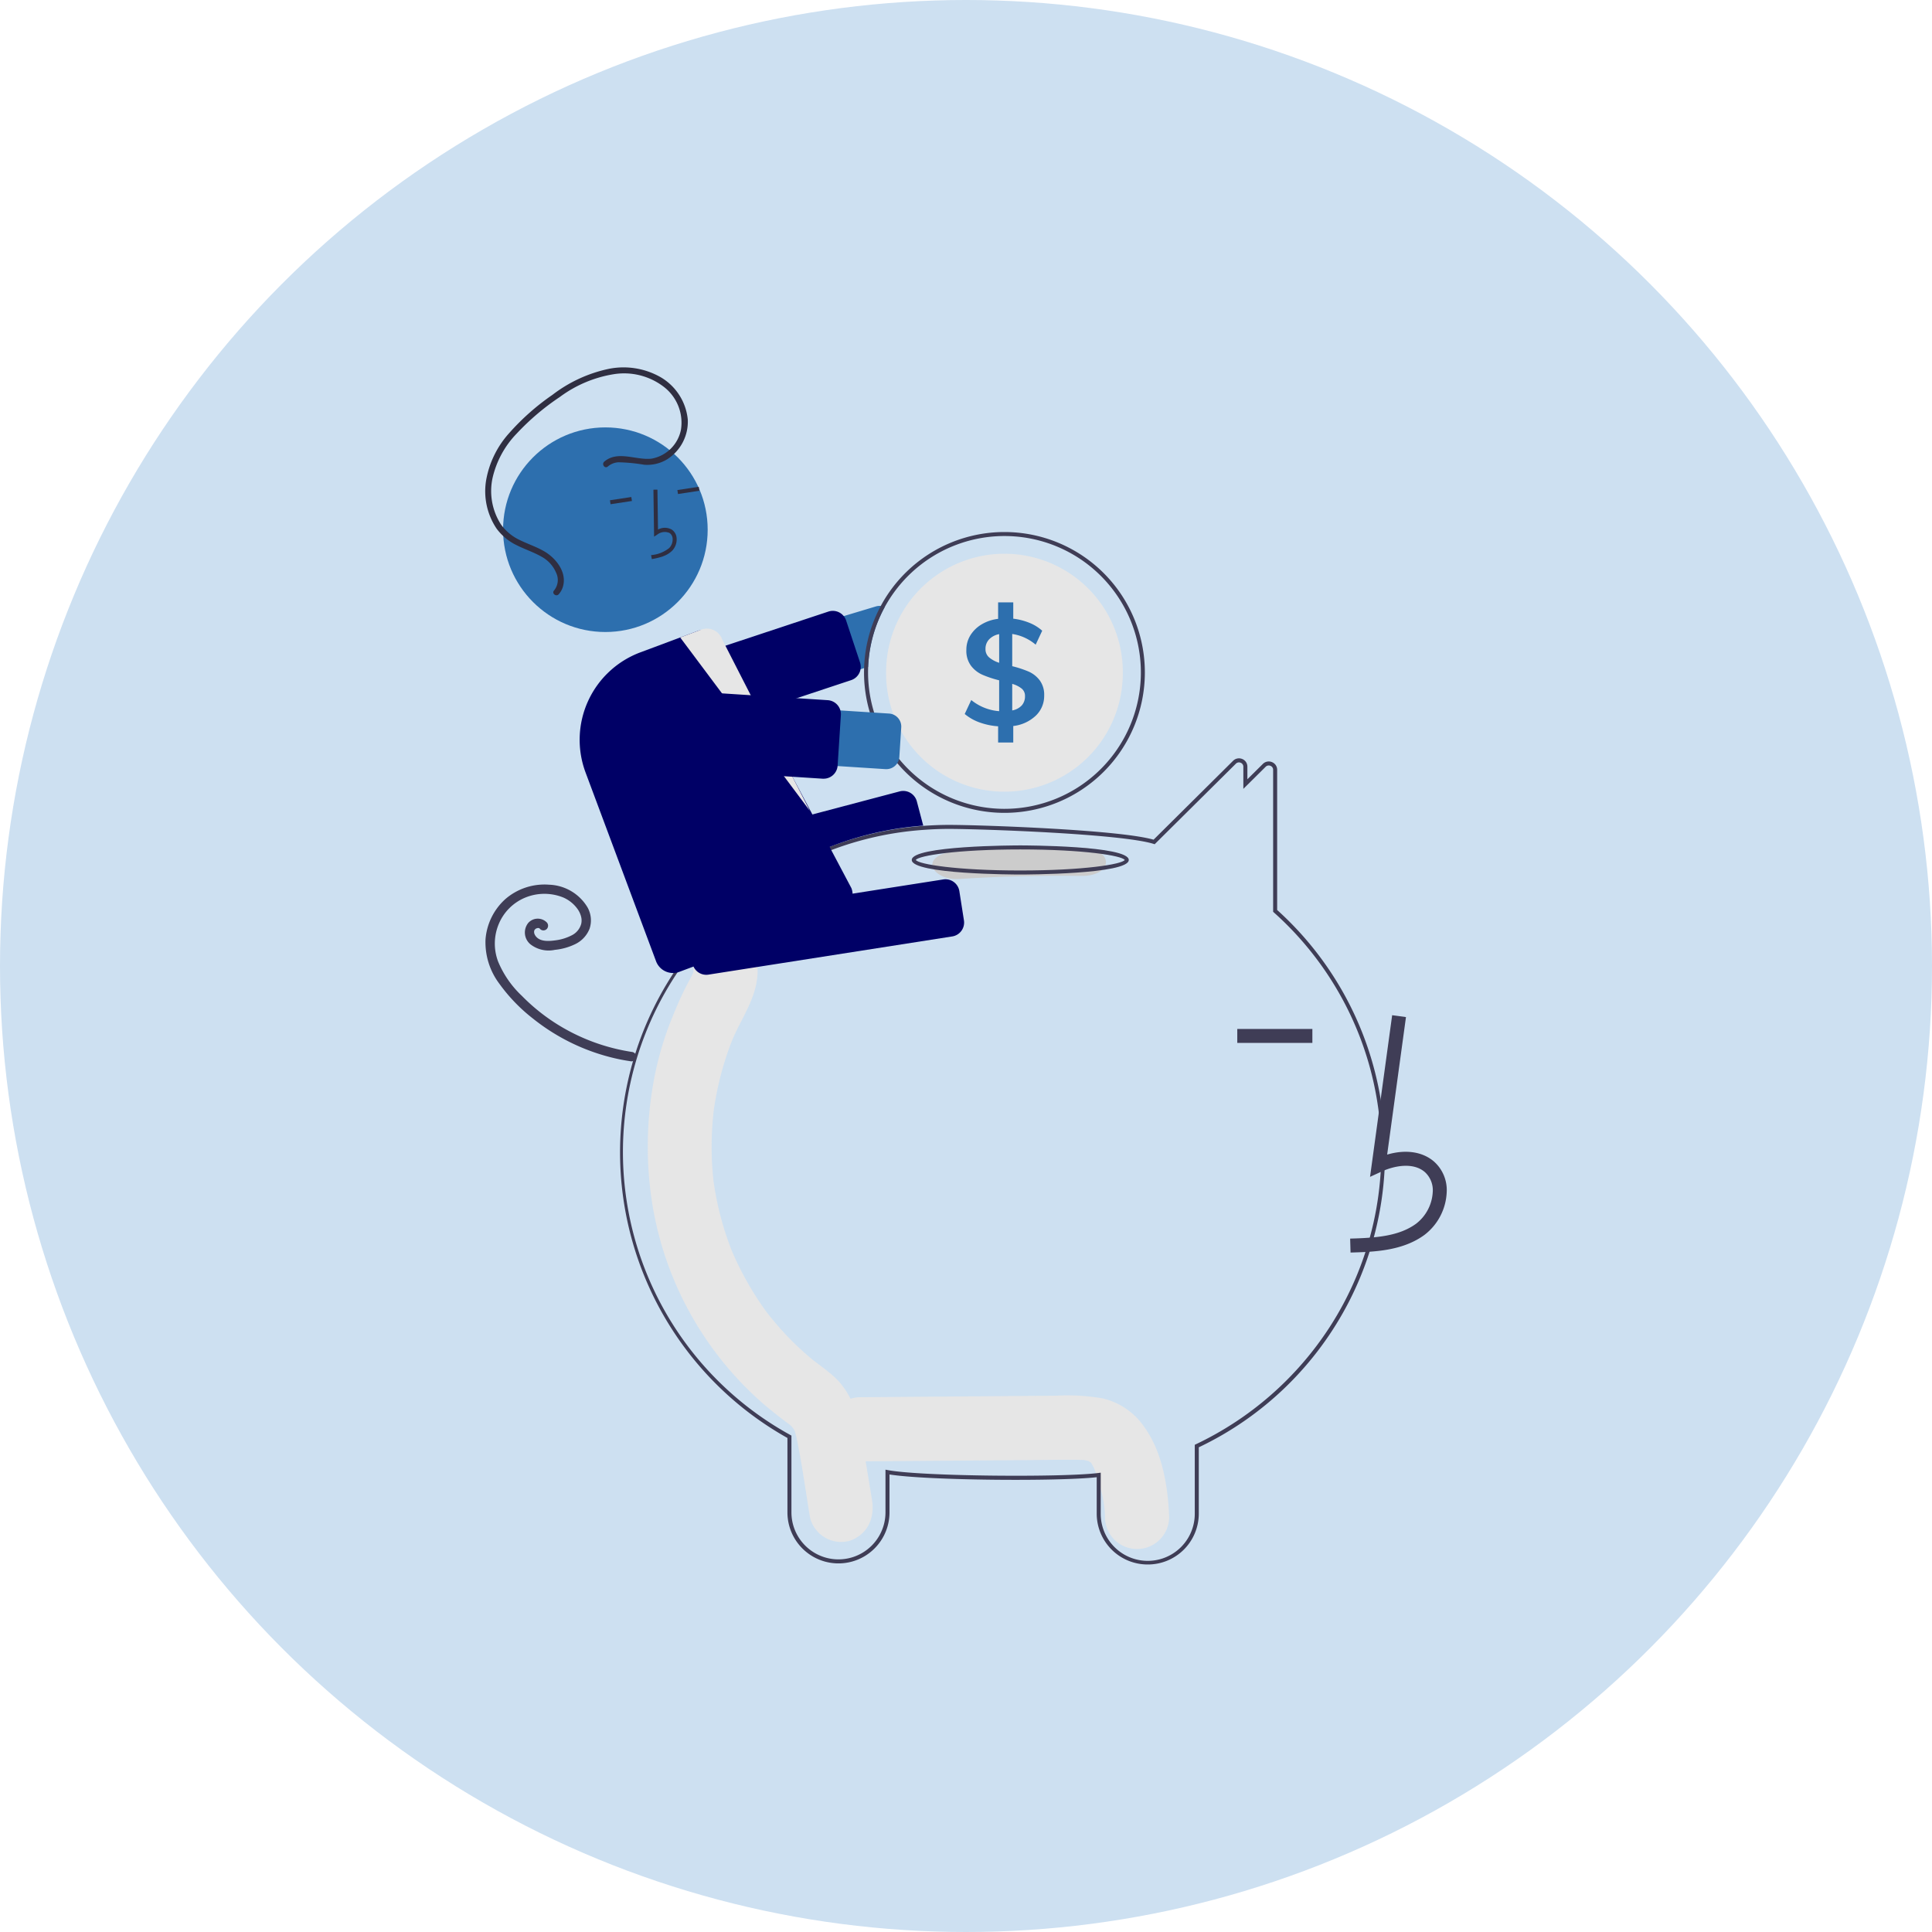 <?xml version="1.0" encoding="UTF-8"?>
<svg xmlns="http://www.w3.org/2000/svg" width="292" height="292" viewBox="0 0 292 292">
  <g id="tirelire" transform="translate(-998 -1324.25)">
    <circle id="Ellipse_68" data-name="Ellipse 68" cx="146" cy="146" r="146" transform="translate(998 1324.25)" fill="#cde0f1"></circle>
    <g id="undraw_savings_re_eq4w" transform="translate(1043.052 1379.796)">
      <path id="Tracé_1701" data-name="Tracé 1701" d="M541.78,668.709a10.554,10.554,0,0,0-6.3-4.361,30.678,30.678,0,0,0-7.016-.413l-29.618.228a4.85,4.85,0,1,0,0,9.7l26.028-.2c2.045-.016,4.092-.053,6.138-.046.459,0,.917.026,1.376.031h.248l.045.013c.239.066.485.111.726.173-.084,0,.156.153.277.2.017.033.052.091.111.18.082.155.327.624.337.609a21.766,21.766,0,0,1,.906,2.848,15.953,15.953,0,0,1,.769,4.588,4.85,4.85,0,1,0,9.7,0C545.323,677.687,544.52,672.547,541.78,668.709Z" transform="translate(-413.854 -508.538)" fill="#e6e6e6"></path>
      <path id="Tracé_1702" data-name="Tracé 1702" d="M437.895,520.433c-.556-3.371-1.1-6.745-1.669-10.114-.575-3.418-1.751-6.548-4.411-8.791-.711-.6-1.448-1.159-2.188-1.717-.26-.2-.52-.392-.777-.593l-.039-.03-.108-.092c-1.109-.938-2.18-1.918-3.2-2.96q-1.359-1.388-2.6-2.894-.31-.376-.612-.759l-.344-.442c-.114-.157-.323-.442-.358-.491q-.353-.5-.693-1.007a47.331,47.331,0,0,1-4-7.311q-.166-.379-.324-.763l-.113-.312c-.225-.618-.449-1.235-.654-1.861q-.655-1.992-1.126-4.043-.233-1.013-.419-2.036-.1-.526-.18-1.054c-.009-.058-.064-.438-.1-.653s-.068-.6-.074-.657q-.053-.533-.1-1.066-.093-1.2-.126-2.4-.056-2.141.077-4.281c.05-.8.122-1.6.21-2.4l.013-.123.019-.127c.065-.441.134-.882.211-1.321a48.314,48.314,0,0,1,1.134-4.946q.33-1.155.716-2.291.172-.5.356-1c-.008.022.358-.914.363-.946,1.454-3.435,3.831-6.566,3.835-10.468,0-2.642-2.233-5.172-4.851-5.05a5.04,5.04,0,0,0-4.851,5.05c0,.059,0,.11,0,.159l-.063.212c-.283.616-.631,1.2-.942,1.8-.852,1.644-1.579,3.342-2.27,5.066a48.452,48.452,0,0,0-2.586,8.68,55.208,55.208,0,0,0-.293,19.719,50.885,50.885,0,0,0,16.706,29.814c.748.64,1.515,1.259,2.289,1.865.32.251.643.5.968.741.153.116.789.617.509.374a3.09,3.09,0,0,1,1.008,1.149l.094.367c.109.426.212.851.3,1.283.751,3.775,1.272,7.613,1.9,11.413a4.852,4.852,0,0,0,5.967,3.527C437.21,525.735,438.356,523.23,437.895,520.433Z" transform="translate(-351.159 -349.316)" fill="#e6e6e6"></path>
      <path id="Tracé_1703" data-name="Tracé 1703" d="M469.534,468.09a7.693,7.693,0,0,1-7.713-7.655V454.9c-5.793.649-25.632.5-31.318-.415v5.728a7.713,7.713,0,1,1-15.426,0V448.968a49.478,49.478,0,0,1,20.4-92.5c1.342-.1,2.692-.159,4.014-.159,4.654,0,25.655.719,30.924,2.235l12.014-11.922a1.261,1.261,0,0,1,1.379-.275,1.243,1.243,0,0,1,.784,1.166v1.9l2.339-2.317a1.258,1.258,0,0,1,1.378-.275,1.244,1.244,0,0,1,.784,1.167v21.181a49.345,49.345,0,0,1-11.845,81.211v10.056a7.693,7.693,0,0,1-7.714,7.654Zm-7.107-13.876v6.221a7.107,7.107,0,1,0,14.214,0V450l.173-.082a49.252,49.252,0,0,0,20.171-17.639,48.607,48.607,0,0,0-8.4-62.746l-.1-.09V347.986a.638.638,0,0,0-.407-.605.652.652,0,0,0-.722.143l-3.373,3.341v-3.35a.638.638,0,0,0-.407-.6.653.653,0,0,0-.723.144L470.58,359.231l-.174-.055c-4.9-1.533-26.229-2.26-30.919-2.26-1.3,0-2.64.053-3.966.157a48.8,48.8,0,0,0-19.995,91.45l.156.087v11.6a7.107,7.107,0,1,0,14.214,0v-6.45l.359.068c5.11.961,26.629,1.113,31.829.431Z" transform="translate(-341.117 -287.182)" fill="#3f3d56"></path>
      <path id="Tracé_1704" data-name="Tracé 1704" d="M433.6,270.335l-33.574,10.09a4.209,4.209,0,1,0,2.422,8.062l29.381-8.832.616-.185a20.471,20.471,0,0,1,2.513-9.053,1.869,1.869,0,0,0-.606-.158,1.929,1.929,0,0,0-.752.076Z" transform="translate(-346.287 -234.221)" fill="#2d6fae"></path>
      <path id="Tracé_1705" data-name="Tracé 1705" d="M403.3,292.361a2.126,2.126,0,0,1-2.012-1.456l-2.1-6.335a2.122,2.122,0,0,1,1.347-2.682l27.326-9.056a2.122,2.122,0,0,1,2.682,1.347l2.1,6.335a2.115,2.115,0,0,1-1.271,2.656l-.076.027-27.325,9.056a2.122,2.122,0,0,1-.67.109Z" transform="translate(-347.713 -235.945)" fill="#006"></path>
      <path id="Tracé_1706" data-name="Tracé 1706" d="M533.012,233.42A21.232,21.232,0,0,0,511.8,253.991c-.006.215-.009.434-.009.652a21.222,21.222,0,1,0,21.222-21.222Zm0,41.839A20.638,20.638,0,0,1,512.4,254.642q0-.423.018-.837a20.616,20.616,0,1,1,20.6,21.453Z" transform="translate(-426.255 -208.557)" fill="#3f3d56"></path>
      <path id="Tracé_1707" data-name="Tracé 1707" d="M558.565,262.307a17.888,17.888,0,1,1-35.775,0c0-.567.027-1.125.079-1.677a17.887,17.887,0,0,1,35.7,1.677Z" transform="translate(-433.92 -216.221)" fill="#e6e6e6"></path>
      <path id="Tracé_1708" data-name="Tracé 1708" d="M573.32,280.268a4.259,4.259,0,0,0-1.658-1.313,16.118,16.118,0,0,0-2.492-.819v-4.869a7.093,7.093,0,0,1,3.544,1.616l.988-2.107a6.537,6.537,0,0,0-1.928-1.192,9.477,9.477,0,0,0-2.447-.628V268.49h-2.289v2.492a6.267,6.267,0,0,0-2.5.84,4.972,4.972,0,0,0-1.7,1.661,4.175,4.175,0,0,0-.6,2.21,3.778,3.778,0,0,0,.694,2.365,4.4,4.4,0,0,0,1.728,1.37,15.971,15.971,0,0,0,2.535.84v4.666a7.576,7.576,0,0,1-4.217-1.683l-.988,2.11a7.452,7.452,0,0,0,2.256,1.279,10.358,10.358,0,0,0,2.792.582v2.447h2.289v-2.492a5.924,5.924,0,0,0,3.4-1.558A4.12,4.12,0,0,0,574,282.557a3.655,3.655,0,0,0-.679-2.289Zm-6.124-2.647a4.4,4.4,0,0,1-1.525-.819,1.613,1.613,0,0,1-.54-1.267,2.039,2.039,0,0,1,.552-1.458,2.79,2.79,0,0,1,1.513-.785Zm3.411,6.452a2.594,2.594,0,0,1-1.437.749v-4.014a4.014,4.014,0,0,1,1.437.719,1.412,1.412,0,0,1,.494,1.122,2.063,2.063,0,0,1-.494,1.425Z" transform="translate(-461.236 -232.995)" fill="#2d6fae"></path>
      <path id="Tracé_1709" data-name="Tracé 1709" d="M408.7,380.587a2.129,2.129,0,0,1-2.054-1.581L405.5,374.68a2.123,2.123,0,0,1,1.508-2.593l36.06-9.529a2.127,2.127,0,0,1,2.592,1.511l.968,3.665-.181.014a48.558,48.558,0,0,0-25.5,9.663l-.053.025-11.66,3.08A2.11,2.11,0,0,1,408.7,380.587Z" transform="translate(-352.142 -298.495)" fill="#006"></path>
      <path id="Tracé_1710" data-name="Tracé 1710" d="M345.292,434.448a29.744,29.744,0,0,1-11.861-4.485,28.962,28.962,0,0,1-4.9-4.011,15.044,15.044,0,0,1-3.589-5.178,7.67,7.67,0,0,1,.1-5.69,7.377,7.377,0,0,1,3.992-3.979,7.617,7.617,0,0,1,5.777-.009,5.181,5.181,0,0,1,2.111,1.7,3.467,3.467,0,0,1,.549,1.139,2.326,2.326,0,0,1,.027,1.14,2.734,2.734,0,0,1-1.447,1.735,7.3,7.3,0,0,1-2.472.754c-.867.118-2.113.226-2.81-.47a1.416,1.416,0,0,1-.331-.488.944.944,0,0,1-.052-.442c-.01.066.042-.143.039-.135-.011.031-.059.106.009-.009a1.036,1.036,0,0,1,.071-.11c-.023.03-.074.08.017-.006a.6.6,0,0,1,.277-.171c.042-.012.085-.022.127-.033.107-.029-.107,0,0,0h.127c.107,0-.106-.029,0,0,.04.01.079.02.119.032.086.027-.061-.063,0,0s-.071-.077.006,0a1.406,1.406,0,0,1,.108.12.715.715,0,0,0,1.005,0,.727.727,0,0,0,0-1.005,1.926,1.926,0,0,0-2.794.08,2.311,2.311,0,0,0,.333,3.237,4.474,4.474,0,0,0,3.686.834,9.04,9.04,0,0,0,3.113-.88,4.365,4.365,0,0,0,2.129-2.3,3.994,3.994,0,0,0-.32-3.265,7.044,7.044,0,0,0-5.786-3.4,9.038,9.038,0,0,0-6.615,2.172,9.142,9.142,0,0,0-3,6.086,10.424,10.424,0,0,0,2.11,6.735,25.656,25.656,0,0,0,5.087,5.261,31.067,31.067,0,0,0,12.98,6.121q.847.175,1.7.3a.734.734,0,0,0,.874-.5.716.716,0,0,0-.5-.874Z" transform="translate(-294.708 -330.986)" fill="#3f3d56"></path>
      <path id="Tracé_1711" data-name="Tracé 1711" d="M568.272,390.74q-9.3-.131-18.534.472c-2.1.137-3.926.881-3.926,2.132,0,1.046,1.807,2.27,3.926,2.132q9.233-.6,18.534-.472C573.327,395.076,573.324,390.811,568.272,390.74Z" transform="translate(-449.962 -318.165)" fill="#ccc"></path>
      <path id="Tracé_1712" data-name="Tracé 1712" d="M551.98,394.057c-.67,0-16.4-.025-16.4-2.2s15.734-2.2,16.4-2.2,16.4.025,16.4,2.2S552.65,394.057,551.98,394.057Zm-15.788-2.2c.431.659,6.214,1.592,15.788,1.592s15.358-.933,15.788-1.592c-.431-.659-6.214-1.592-15.788-1.592s-15.358.933-15.789,1.592Z" transform="translate(-442.83 -317.429)" fill="#3f3d56"></path>
      <path id="Tracé_1713" data-name="Tracé 1713" d="M754.2,510.168c3.483-.1,7.818-.218,11.157-2.657a8.568,8.568,0,0,0,3.371-6.4,5.764,5.764,0,0,0-1.96-4.734c-1.744-1.474-4.291-1.82-7.036-1.013l2.844-20.782-2.088-.286-3.343,24.432,1.743-.8c2.021-.927,4.8-1.4,6.519.058a3.7,3.7,0,0,1,1.214,3.051,6.476,6.476,0,0,1-2.509,4.77c-2.6,1.9-6.054,2.143-9.973,2.253Z" transform="translate(-595.131 -376.406)" fill="#3f3d56"></path>
      <rect id="Rectangle_583" data-name="Rectangle 583" width="11.349" height="2.107" transform="translate(141.949 99.97)" fill="#3f3d56"></rect>
      <path id="Tracé_1714" data-name="Tracé 1714" d="M426.686,420.964a2.126,2.126,0,0,1-2.093-1.794l-.693-4.421a2.124,2.124,0,0,1,1.768-2.425l36.845-5.773a2.124,2.124,0,0,1,2.425,1.768l.693,4.421a2.124,2.124,0,0,1-1.768,2.425l-36.846,5.773A2.158,2.158,0,0,1,426.686,420.964Z" transform="translate(-364.994 -329.18)" fill="#006"></path>
      <circle id="Ellipse_109" data-name="Ellipse 109" cx="15.462" cy="15.462" r="15.462" transform="translate(30.981 9.051)" fill="#2d6fae"></circle>
      <path id="Tracé_1715" data-name="Tracé 1715" d="M407.49,222.341a3.667,3.667,0,0,0,1.324-.811,2.466,2.466,0,0,0,.684-1.965,1.659,1.659,0,0,0-.762-1.262,2.145,2.145,0,0,0-2.046.015l-.086-6.036-.606.009.1,7.1.462-.3a1.837,1.837,0,0,1,1.857-.264,1.065,1.065,0,0,1,.477.815,1.863,1.863,0,0,1-.508,1.465,5.012,5.012,0,0,1-2.741,1.071l.107.6a9.992,9.992,0,0,0,1.736-.425Z" transform="translate(-352.292 -193.827)" fill="#2f2e41"></path>
      <rect id="Rectangle_584" data-name="Rectangle 584" width="3.266" height="0.606" transform="translate(57.328 18.519) rotate(-8.624)" fill="#2f2e41"></rect>
      <rect id="Rectangle_585" data-name="Rectangle 585" width="3.266" height="0.606" transform="translate(47.136 20.062) rotate(-8.624)" fill="#2f2e41"></rect>
      <path id="Tracé_1716" data-name="Tracé 1716" d="M384.13,334.049a2.738,2.738,0,0,1-2.557-1.775l-10.661-28.55a14.107,14.107,0,0,1,8.272-18.131l8.668-3.237a2.716,2.716,0,0,1,2.085.072,2.678,2.678,0,0,1,1.417,1.512L411.1,321.227a2.729,2.729,0,0,1-1.594,3.528l-24.426,9.121A2.722,2.722,0,0,1,384.13,334.049Z" transform="translate(-327.469 -242.536)" fill="#006"></path>
      <path id="Tracé_1717" data-name="Tracé 1717" d="M420.158,282.912l19.594,26.2-13.258-25.927a2.449,2.449,0,0,0-3.138-1.469Z" transform="translate(-362.404 -242.109)" fill="#e6e6e6"></path>
      <path id="Tracé_1718" data-name="Tracé 1718" d="M433.03,327.127l-34.985-2.254a4.209,4.209,0,0,1,.541-8.4l34.985,2.253a1.97,1.97,0,0,1,1.84,2.093l-.288,4.466a1.971,1.971,0,0,1-2.093,1.84Z" transform="translate(-344.251 -266.426)" fill="#2d6fae"></path>
      <path id="Tracé_1719" data-name="Tracé 1719" d="M420.743,324.856H420.6L391.876,323a2.122,2.122,0,0,1-1.981-2.254l.491-7.627a2.122,2.122,0,0,1,2.254-1.981l28.728,1.85a2.125,2.125,0,0,1,1.981,2.254l-.491,7.628a2.128,2.128,0,0,1-1.378,1.853,2.1,2.1,0,0,1-.737.133Z" transform="translate(-341.312 -262.71)" fill="#006"></path>
      <path id="Tracé_1720" data-name="Tracé 1720" d="M340.959,165.644c2.034-1.749,4.827-.184,7.16-.458a5.529,5.529,0,0,0,4.444-4.391,6.842,6.842,0,0,0-2.661-6.514,9.853,9.853,0,0,0-7.449-1.867,18.627,18.627,0,0,0-8.191,3.444,36.942,36.942,0,0,0-6.5,5.508,14.213,14.213,0,0,0-3.693,6.812,9.346,9.346,0,0,0,1.291,6.959,7.339,7.339,0,0,0,2.872,2.366c1.194.586,2.467,1,3.624,1.668,1.749,1,3.448,3.08,2.9,5.242a2.969,2.969,0,0,1-.675,1.27c-.391.434-1.1-.14-.7-.575a2.5,2.5,0,0,0,.3-2.7,4.933,4.933,0,0,0-2.2-2.408c-1.211-.692-2.547-1.119-3.788-1.75a8.192,8.192,0,0,1-3-2.49,10.133,10.133,0,0,1-1.592-7.234,14.331,14.331,0,0,1,3.478-7.179,35.8,35.8,0,0,1,6.565-5.809,21.135,21.135,0,0,1,8.444-3.911,11.322,11.322,0,0,1,7.956,1.28,8.362,8.362,0,0,1,4.046,6.351,6.741,6.741,0,0,1-3.146,6.046,5.791,5.791,0,0,1-3.459.8,26.419,26.419,0,0,0-3.886-.369,2.711,2.711,0,0,0-1.6.645c-.444.382-.974-.358-.533-.737Z" transform="translate(-294.693 -151.412)" fill="#2f2e41"></path>
    </g>
  </g>
</svg>
